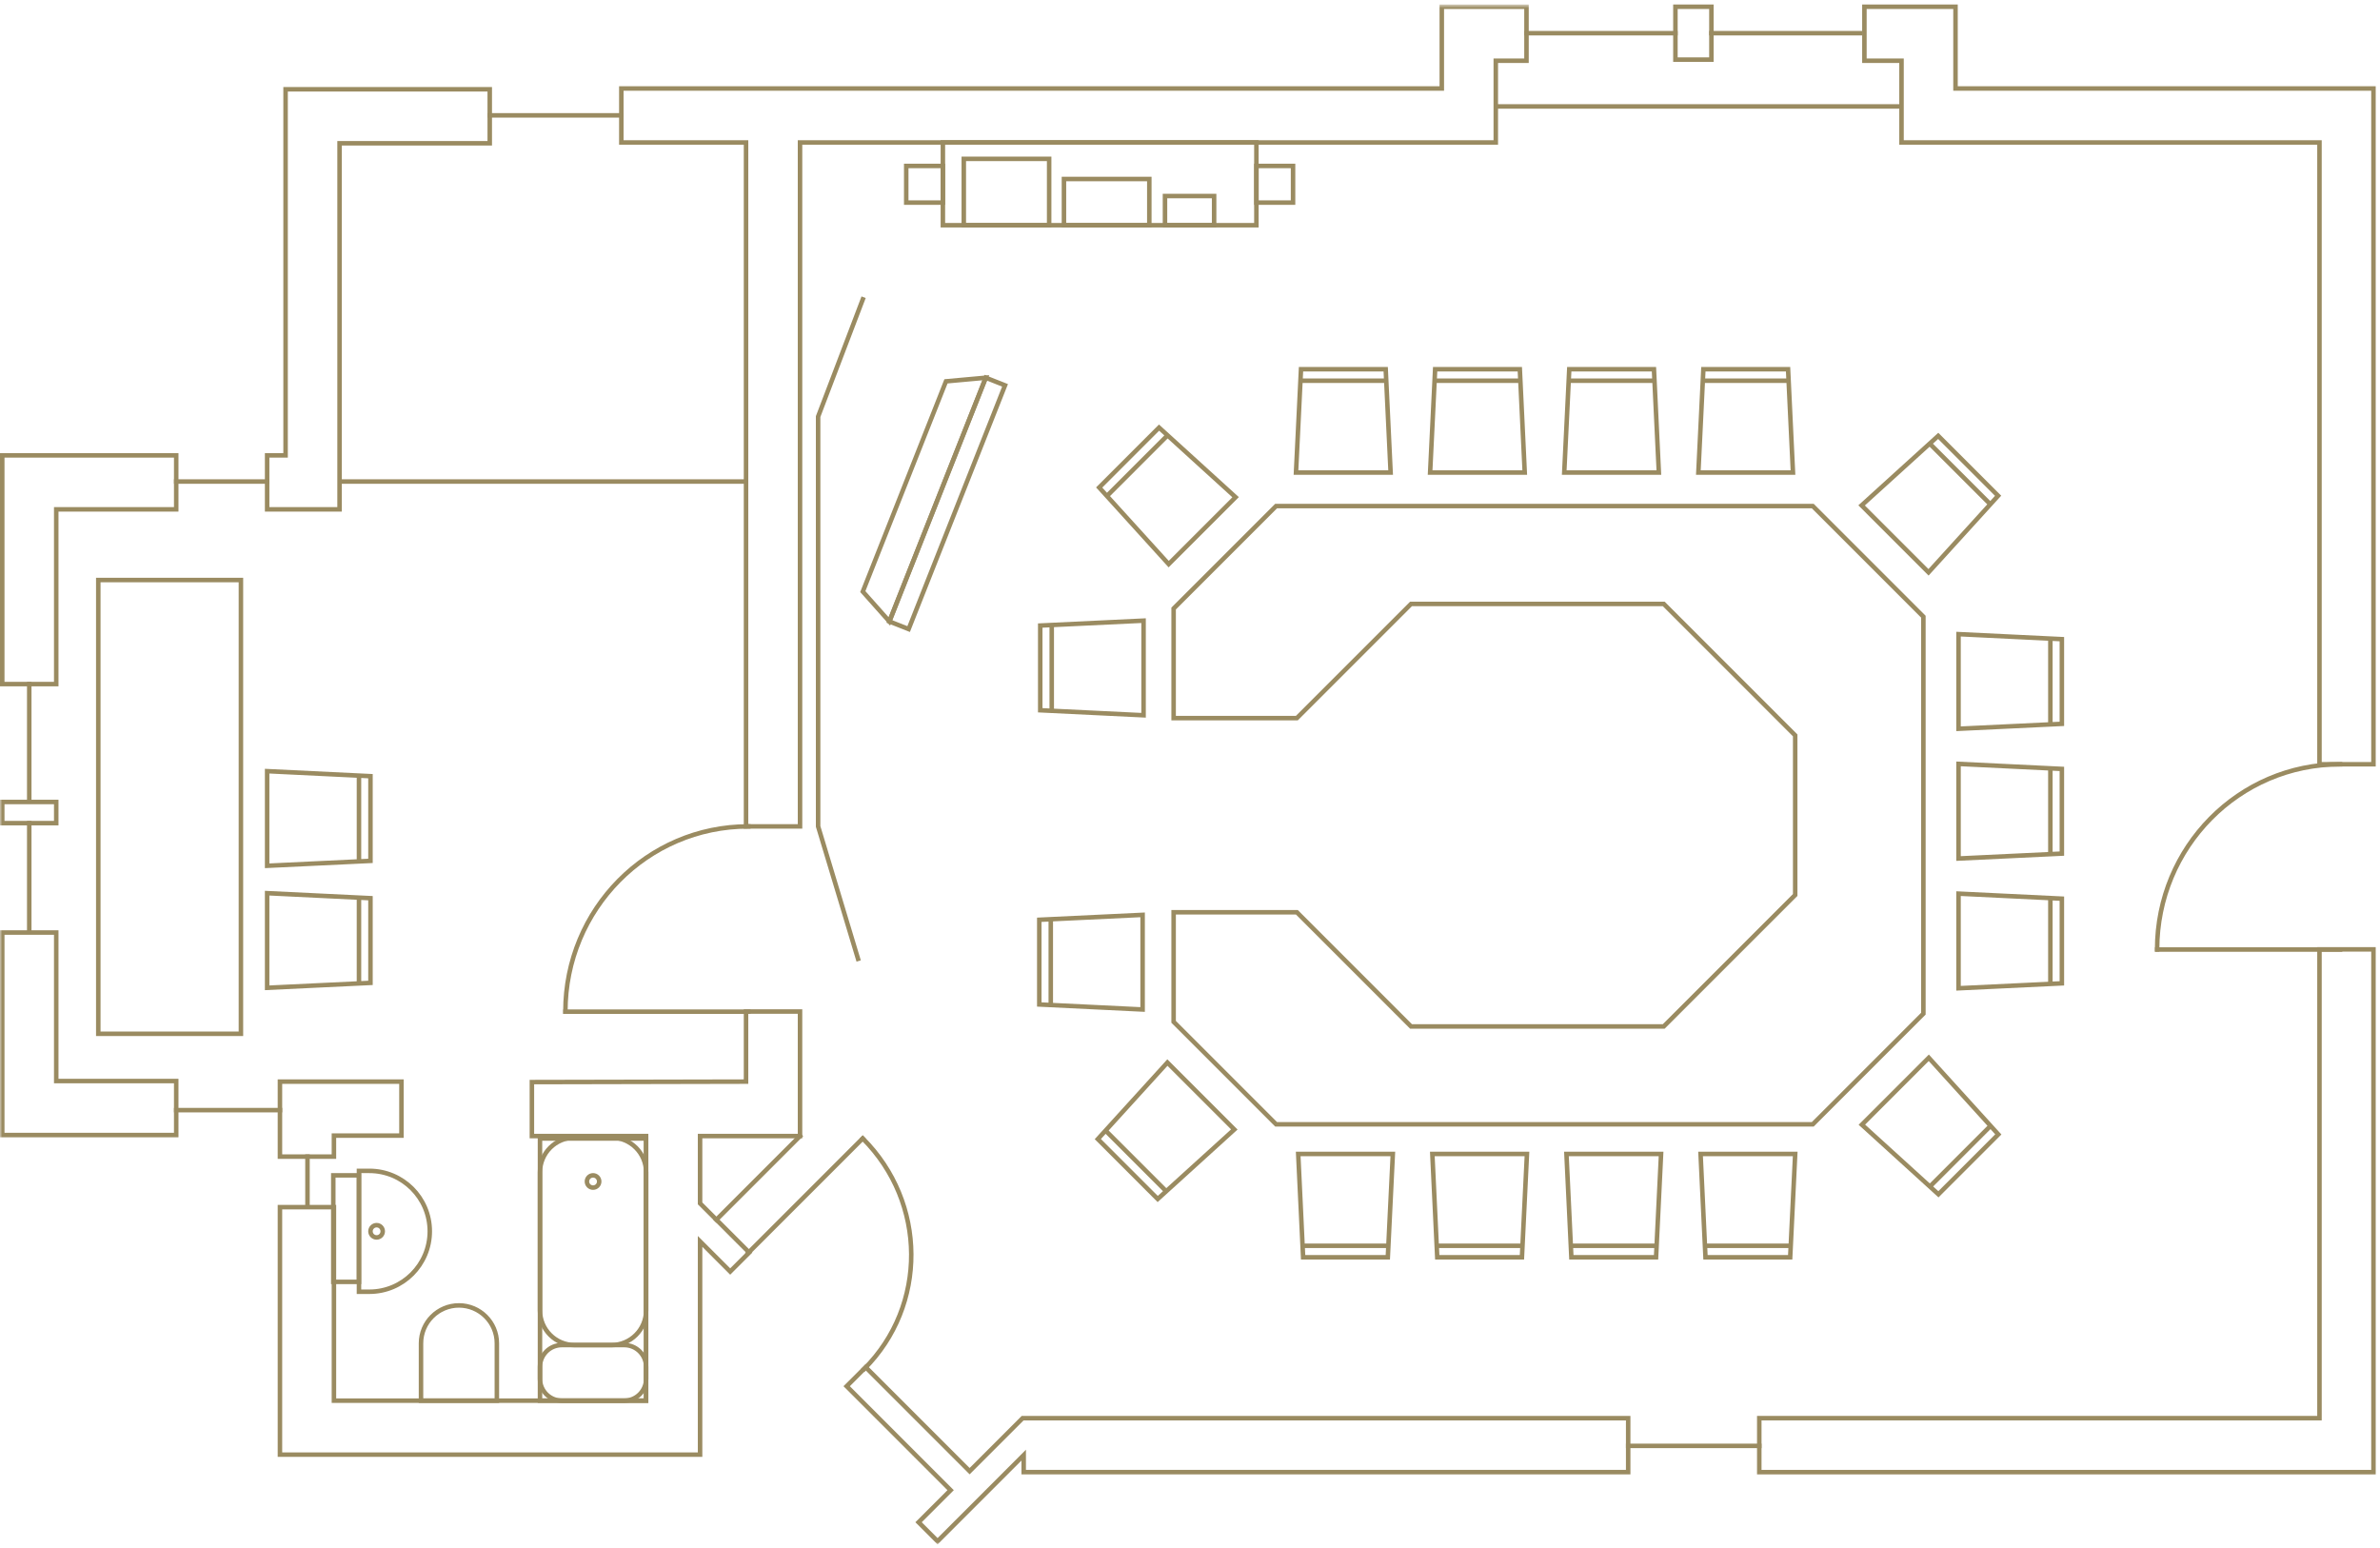 <?xml version="1.0" encoding="UTF-8"?>
<svg width="529px" height="344px" viewBox="0 0 529 344" version="1.1" xmlns="http://www.w3.org/2000/svg" xmlns:xlink="http://www.w3.org/1999/xlink">
    <!-- Generator: Sketch 52.3 (67297) - http://www.bohemiancoding.com/sketch -->
    <title>MANSARDE-U-FORM</title>
    <desc>Created with Sketch.</desc>
    <defs>
        <polygon id="path-1" points="0 343 528.048 343 528.048 0.733 0 0.733"></polygon>
        <polygon id="path-3" points="0 343 528.048 343 528.048 0.733 0 0.733"></polygon>
    </defs>
    <g id="Page-1" stroke="none" stroke-width="1" fill="none" fill-rule="evenodd">
        <g id="MANSARDE-U-FORM">
            <g id="Group-4" transform="translate(372, 1.267)" stroke="#9A8B61" stroke-linecap="square">
                <polygon id="Stroke-1" points="0.393 11.986 8.393 11.986 8.393 0.232 0.393 0.232"></polygon>
                <polygon id="Stroke-3" points="91.475 18.401 91.475 18.401 62.648 18.401 62.648 3.765 62.648 0.232 42.4 0.232 42.4 12.232 50.648 12.232 50.648 30.401 62.648 30.401 84.079 30.401 143.547 30.401 143.547 168.601 155.547 168.601 155.547 18.401"></polygon>
            </g>
            <path d="M479.489,211.045 L520.119,211.045" id="Stroke-5" stroke="#9A8B61" stroke-linecap="square"></path>
            <g id="Group-49" transform="translate(0, 0.267)">
                <path d="M520.119,169.602 C497.644,169.602 479.459,188.004 479.459,210.747" id="Stroke-6" stroke="#9A8B61" stroke-linecap="square"></path>
                <path d="M125.699,224.589 L166.329,224.589" id="Stroke-8" stroke="#9A8B61" stroke-linecap="square"></path>
                <path d="M166.329,183.411 C143.854,183.411 125.669,201.813 125.669,224.556" id="Stroke-10" stroke="#9A8B61" stroke-linecap="square"></path>
                <path d="M191.736,252.778 L166.297,278.217" id="Stroke-12" stroke="#9A8B61" stroke-linecap="square"></path>
                <path d="M192.079,304 C206.151,289.928 206.016,267.019 191.776,252.779" id="Stroke-14" stroke="#9A8B61" stroke-linecap="square"></path>
                <polygon id="Stroke-16" stroke="#9A8B61" stroke-linecap="square" points="515.548 210.741 515.548 314.934 512.882 314.934 402.885 314.934 391.033 314.934 391.033 326.934 402.885 326.934 512.882 326.934 527.548 326.934 527.548 210.741"></polygon>
                <polygon id="Stroke-18" stroke="#9A8B61" stroke-linecap="square" points="63.475 19.578 63.475 100.943 59.375 100.943 59.375 112.943 75.475 112.943 75.475 31.578 108.856 31.578 108.856 19.578"></polygon>
                <polygon id="Stroke-20" stroke="#9A8B61" stroke-linecap="square" points="39.168 100.943 0.5 100.943 0.5 108.11 0.5 112.943 0.5 151.778 12.5 151.778 12.5 112.943 39.168 112.943"></polygon>
                <mask id="mask-2" fill="white">
                    <use xlink:href="#path-1"></use>
                </mask>
                <g id="Clip-23"></g>
                <polygon id="Stroke-22" stroke="#9A8B61" stroke-linecap="square" mask="url(#mask-2)" points="0.5 182.684 12.5 182.684 12.5 177.981 0.5 177.981"></polygon>
                <polygon id="Stroke-24" stroke="#9A8B61" stroke-linecap="square" mask="url(#mask-2)" points="12.5 240.008 12.5 207 0.5 207 0.5 252.008 39.168 252.008 39.168 240.008"></polygon>
                <polygon id="Stroke-25" stroke="#9A8B61" stroke-linecap="square" mask="url(#mask-2)" points="74.223 252.136 89.231 252.136 89.231 240.136 62.223 240.136 62.223 256.804 74.223 256.804"></polygon>
                <polygon id="Stroke-26" stroke="#9A8B61" stroke-linecap="square" mask="url(#mask-2)" points="227.301 314.935 215.518 326.718 192.411 303.612 188.186 307.836 211.293 330.944 204.168 338.068 208.394 342.293 227.536 323.151 227.536 326.935 361.894 326.935 361.894 314.935"></polygon>
                <polygon id="Stroke-27" stroke="#9A8B61" stroke-linecap="square" mask="url(#mask-2)" points="320.467 1.232 320.467 4.766 320.467 19.401 289.192 19.401 287.202 19.401 187.572 19.401 165.821 19.401 138.103 19.401 138.103 31.401 165.821 31.401 165.821 183.411 177.821 183.411 177.821 31.401 187.572 31.401 287.202 31.401 289.192 31.401 320.467 31.401 332.467 31.401 332.467 13.232 339.291 13.232 339.291 1.232"></polygon>
                <polygon id="Stroke-28" stroke="#9A8B61" stroke-linecap="square" mask="url(#mask-2)" points="165.82 240.136 118.223 240.239 118.223 252.239 143.605 252.239 143.605 311.044 74.223 311.044 74.223 268.036 62.223 268.036 62.223 323.044 155.605 323.044 155.605 319.247 155.605 311.044 155.605 275.652 162.299 282.346 166.524 278.12 155.605 267.201 155.605 252.239 165.82 252.239 169.932 252.239 177.82 252.239 177.82 224.563 165.82 224.563"></polygon>
                <path d="M79.789,191.072 L79.789,172.247 L79.789,191.072 Z M59.376,192.165 L82.345,191.072 L82.345,172.247 L59.376,171.132 L59.376,192.165 Z" id="Stroke-29" stroke="#9A8B61" mask="url(#mask-2)"></path>
                <path d="M79.789,218.19 L79.789,199.365 L79.789,218.19 Z M59.376,219.284 L82.345,218.19 L82.345,199.365 L59.376,198.25 L59.376,219.284 Z" id="Stroke-30" stroke="#9A8B61" mask="url(#mask-2)"></path>
                <path d="M308,84.352 L289.174,84.352 L308,84.352 Z M309.092,104.765 L308,81.796 L289.174,81.796 L288.059,104.765 L309.092,104.765 Z" id="Stroke-31" stroke="#9A8B61" mask="url(#mask-2)"></path>
                <path d="M337.81,84.352 L318.985,84.352 L337.81,84.352 Z M338.903,104.765 L337.81,81.796 L318.985,81.796 L317.87,104.765 L338.903,104.765 Z" id="Stroke-32" stroke="#9A8B61" mask="url(#mask-2)"></path>
                <path d="M367.621,84.352 L348.796,84.352 L367.621,84.352 Z M368.714,104.765 L367.621,81.796 L348.796,81.796 L347.681,104.765 L368.714,104.765 Z" id="Stroke-33" stroke="#9A8B61" mask="url(#mask-2)"></path>
                <path d="M397.432,84.352 L378.606,84.352 L397.432,84.352 Z M398.524,104.765 L397.432,81.796 L378.606,81.796 L377.491,104.765 L398.524,104.765 Z" id="Stroke-34" stroke="#9A8B61" mask="url(#mask-2)"></path>
                <path d="M379.076,276.625 L397.902,276.625 L379.076,276.625 Z M377.984,256.213 L379.076,279.181 L397.902,279.181 L399.017,256.213 L377.984,256.213 Z" id="Stroke-35" stroke="#9A8B61" mask="url(#mask-2)"></path>
                <path d="M349.265,276.625 L368.09,276.625 L349.265,276.625 Z M348.172,256.213 L349.265,279.181 L368.09,279.181 L369.205,256.213 L348.172,256.213 Z" id="Stroke-36" stroke="#9A8B61" mask="url(#mask-2)"></path>
                <path d="M319.455,276.625 L338.28,276.625 L319.455,276.625 Z M318.362,256.213 L319.455,279.181 L338.28,279.181 L339.395,256.213 L318.362,256.213 Z" id="Stroke-37" stroke="#9A8B61" mask="url(#mask-2)"></path>
                <path d="M289.643,276.625 L308.469,276.625 L289.643,276.625 Z M288.551,256.213 L289.643,279.181 L308.469,279.181 L309.584,256.213 L288.551,256.213 Z" id="Stroke-38" stroke="#9A8B61" mask="url(#mask-2)"></path>
                <path d="M245.818,251.103 L259.13,264.416 L245.818,251.103 Z M259.479,235.898 L244.011,252.911 L257.323,266.223 L274.352,250.77 L259.479,235.898 Z" id="Stroke-39" stroke="#9A8B61" mask="url(#mask-2)"></path>
                <path d="M259.429,96.58 L246.117,109.892 L259.429,96.58 Z M274.636,110.241 L257.622,94.772 L244.311,108.084 L259.763,125.114 L274.636,110.241 Z" id="Stroke-40" stroke="#9A8B61" mask="url(#mask-2)"></path>
                <path d="M233.555,204.164 L233.555,222.989 L233.555,204.164 Z M253.968,203.071 L230.999,204.164 L230.999,222.989 L253.968,224.105 L253.968,203.071 Z" id="Stroke-41" stroke="#9A8B61" mask="url(#mask-2)"></path>
                <path d="M233.768,138.771 L233.768,157.596 L233.768,138.771 Z M254.181,137.678 L231.212,138.771 L231.212,157.596 L254.181,158.711 L254.181,137.678 Z" id="Stroke-42" stroke="#9A8B61" mask="url(#mask-2)"></path>
                <path d="M442.31,111.73 L428.998,98.418 L442.31,111.73 Z M428.649,126.936 L444.118,109.921 L430.806,96.611 L413.776,112.062 L428.649,126.936 Z" id="Stroke-43" stroke="#9A8B61" mask="url(#mask-2)"></path>
                <path d="M429.043,263.371 L442.355,250.059 L429.043,263.371 Z M413.837,249.71 L430.851,265.179 L444.162,251.867 L428.71,234.837 L413.837,249.71 Z" id="Stroke-44" stroke="#9A8B61" mask="url(#mask-2)"></path>
                <path d="M455.733,160.618 L455.733,141.793 L455.733,160.618 Z M435.32,161.711 L458.289,160.618 L458.289,141.793 L435.32,140.678 L435.32,161.711 Z" id="Stroke-45" stroke="#9A8B61" mask="url(#mask-2)"></path>
                <path d="M455.733,189.456 L455.733,170.631 L455.733,189.456 Z M435.32,190.549 L458.289,189.456 L458.289,170.631 L435.32,169.516 L435.32,190.549 Z" id="Stroke-46" stroke="#9A8B61" mask="url(#mask-2)"></path>
                <path d="M455.733,218.294 L455.733,199.469 L455.733,218.294 Z M435.32,219.387 L458.289,218.294 L458.289,199.469 L435.32,198.354 L435.32,219.387 Z" id="Stroke-47" stroke="#9A8B61" mask="url(#mask-2)"></path>
                <polygon id="Stroke-48" stroke="#9A8B61" mask="url(#mask-2)" points="402.921 112.212 283.639 112.212 260.861 134.989 260.861 159.34 288.252 159.34 313.626 133.966 369.8 133.966 399.015 163.18 399.015 173.032 399.015 178.804 399.015 198.655 369.8 227.869 313.626 227.869 288.252 202.495 260.861 202.495 260.861 226.846 283.639 249.624 402.921 249.624 427.51 225.035 427.51 209.365 427.51 178.804 427.51 173.032 427.51 152.47 427.51 136.8"></polygon>
            </g>
            <polygon id="Stroke-50" stroke="#9A8B61" stroke-linecap="square" points="21.847 229.771 53.55 229.771 53.55 128.917 21.847 128.917"></polygon>
            <g id="Group-98" transform="translate(0, 0.267)">
                <path d="M143.616,260.287 L143.616,290.977 C143.616,295.238 140.162,298.692 135.901,298.692 L127.737,298.692 C123.475,298.692 120.022,295.238 120.022,290.977 L120.022,260.287 C120.022,256.026 123.475,252.572 127.737,252.572 L135.901,252.572 C140.162,252.572 143.616,256.026 143.616,260.287 Z" id="Stroke-51" stroke="#9A8B61" stroke-linecap="square"></path>
                <path d="M143.616,303.544 L143.616,306.193 C143.616,308.872 141.444,311.044 138.764,311.044 L124.873,311.044 C122.194,311.044 120.022,308.872 120.022,306.193 L120.022,303.544 C120.022,300.864 122.194,298.692 124.873,298.692 L138.764,298.692 C141.444,298.692 143.616,300.864 143.616,303.544 Z" id="Stroke-53" stroke="#9A8B61" stroke-linecap="square"></path>
                <path d="M75.727,106.76 L164.967,106.76" id="Stroke-55" stroke="#9A8B61" stroke-linecap="square"></path>
                <path d="M332.772,23.39 L422.013,23.39" id="Stroke-57" stroke="#9A8B61" stroke-linecap="square"></path>
                <path d="M108.856,25.372 L138.103,25.372" id="Stroke-59" stroke="#9A8B61" stroke-linecap="square"></path>
                <path d="M339.292,7.109 L372.394,7.109" id="Stroke-61" stroke="#9A8B61" stroke-linecap="square"></path>
                <path d="M361.893,321.099 L391.033,321.099" id="Stroke-63" stroke="#9A8B61" stroke-linecap="square"></path>
                <path d="M39.168,106.76 L59.376,106.76" id="Stroke-65" stroke="#9A8B61" stroke-linecap="square"></path>
                <path d="M39.168,246.475 L62.224,246.475" id="Stroke-67" stroke="#9A8B61" stroke-linecap="square"></path>
                <path d="M6.5,182.684 L6.5,206.739" id="Stroke-69" stroke="#9A8B61" stroke-linecap="square"></path>
                <path d="M68.343,256.804 L68.343,267.86" id="Stroke-71" stroke="#9A8B61" stroke-linecap="square"></path>
                <path d="M6.5,151.778 L6.5,177.833" id="Stroke-73" stroke="#9A8B61" stroke-linecap="square"></path>
                <path d="M380.393,7.109 L413.494,7.109" id="Stroke-75" stroke="#9A8B61" stroke-linecap="square"></path>
                <path d="M130.454,262.332 C130.454,261.578 131.065,260.967 131.819,260.967 C132.573,260.967 133.183,261.578 133.183,262.332 C133.183,263.086 132.573,263.696 131.819,263.696 C131.065,263.696 130.454,263.086 130.454,262.332 Z" id="Stroke-77" stroke="#9A8B61" stroke-linecap="square"></path>
                <path d="M82.344,273.404 C82.344,272.65 82.956,272.039 83.71,272.039 C84.463,272.039 85.073,272.65 85.073,273.404 C85.073,274.158 84.463,274.769 83.71,274.769 C82.956,274.769 82.344,274.158 82.344,273.404 Z" id="Stroke-79" stroke="#9A8B61" stroke-linecap="square"></path>
                <path d="M110.436,311.044 L93.577,311.044 L93.577,298.305 C93.577,293.649 97.351,289.876 102.006,289.876 C106.662,289.876 110.436,293.649 110.436,298.305 L110.436,311.044 Z" id="Stroke-81" stroke="#9A8B61" stroke-linecap="square"></path>
                <path d="M82.094,286.837 L79.787,286.837 L79.787,259.973 L82.094,259.973 C89.513,259.973 95.528,265.986 95.528,273.404 C95.528,280.823 89.513,286.837 82.094,286.837 Z" id="Stroke-83" stroke="#9A8B61" stroke-linecap="square"></path>
                <mask id="mask-4" fill="white">
                    <use xlink:href="#path-3"></use>
                </mask>
                <g id="Clip-86"></g>
                <polygon id="Stroke-85" stroke="#9A8B61" stroke-linecap="square" mask="url(#mask-4)" points="74.081 284.644 79.789 284.644 79.789 260.967 74.081 260.967"></polygon>
                <polygon id="Stroke-87" stroke="#9A8B61" stroke-linecap="square" mask="url(#mask-4)" points="120.022 311.044 143.605 311.044 143.605 252.779 120.022 252.779"></polygon>
                <path d="M177.82,252.238 L159.231,270.827" id="Stroke-88" stroke="#9A8B61" stroke-linecap="square" mask="url(#mask-4)"></path>
                <polygon id="Stroke-89" stroke="#9A8B61" stroke-linecap="square" mask="url(#mask-4)" points="209.573 49.79 279.257 49.79 279.257 31.401 209.573 31.401"></polygon>
                <polygon id="Stroke-90" stroke="#9A8B61" stroke-linecap="square" mask="url(#mask-4)" points="279.257 44.763 287.404 44.763 287.404 36.616 279.257 36.616"></polygon>
                <polygon id="Stroke-91" stroke="#9A8B61" stroke-linecap="square" mask="url(#mask-4)" points="201.427 44.763 209.573 44.763 209.573 36.616 201.427 36.616"></polygon>
                <polygon id="Stroke-92" stroke="#9A8B61" stroke-linecap="square" mask="url(#mask-4)" points="214.221 49.79 233.194 49.79 233.194 35.04 214.221 35.04"></polygon>
                <polygon id="Stroke-93" stroke="#9A8B61" stroke-linecap="square" mask="url(#mask-4)" points="236.484 49.79 255.457 49.79 255.457 39.519 236.484 39.519"></polygon>
                <polygon id="Stroke-94" stroke="#9A8B61" stroke-linecap="square" mask="url(#mask-4)" points="258.941 49.79 269.861 49.79 269.861 43.304 258.941 43.304"></polygon>
                <polyline id="Stroke-95" stroke="#9A8B61" stroke-linecap="square" mask="url(#mask-4)" points="191.776 66.261 181.842 92.323 181.842 183.411 190.711 212.846"></polyline>
                <polygon id="Stroke-96" stroke="#9A8B61" stroke-linecap="square" mask="url(#mask-4)" points="197.68 137.859 191.776 131.222 210.261 84.489 219.107 83.686"></polygon>
                <polygon id="Stroke-97" stroke="#9A8B61" stroke-linecap="square" mask="url(#mask-4)" points="201.962 139.553 197.681 137.86 219.108 83.687 223.39 85.381"></polygon>
            </g>
        </g>
    </g>
</svg>